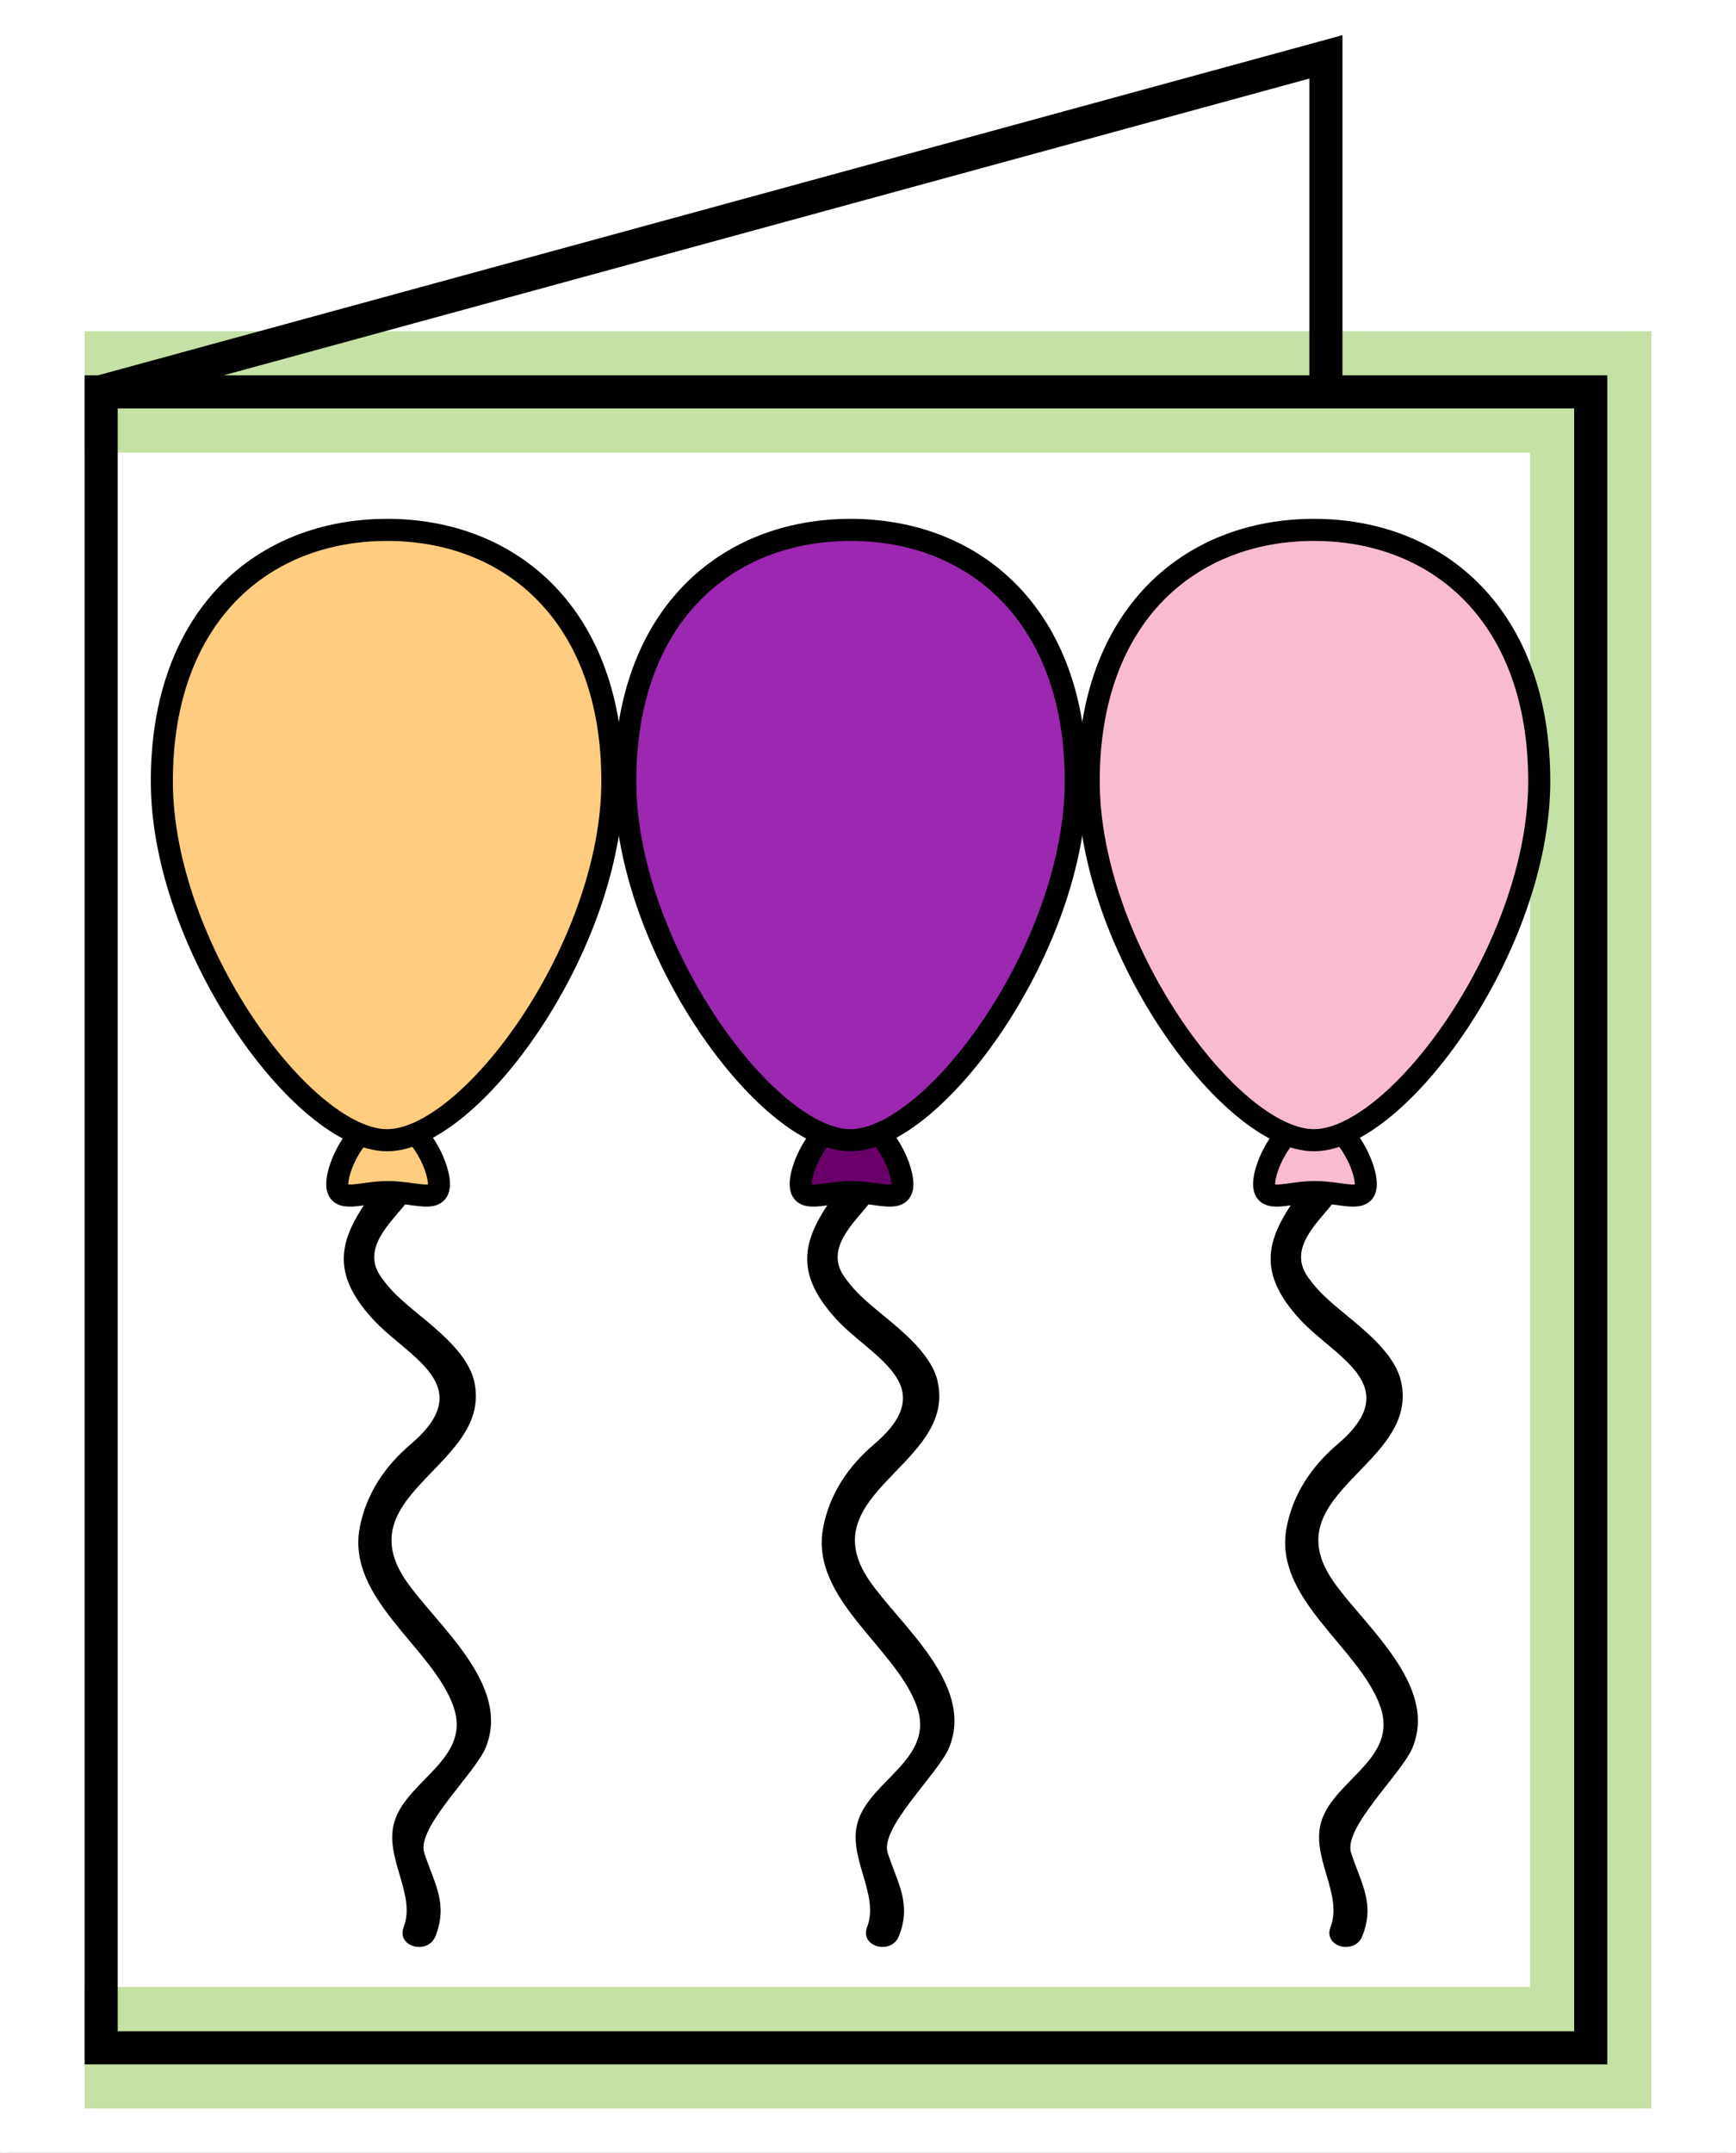 <svg xmlns="http://www.w3.org/2000/svg" width="157.333" height="195"><rect width="100%" height="100%" fill="#808080" stroke="none"/><path fill="#FFF" stroke="#FFF" stroke-miterlimit="10" d="M.167.5h157v195h-157z"/><path fill="none" stroke="#C5E1A5" stroke-width="11" stroke-miterlimit="10" d="M7.667 35.5h136.5v150H7.667"/><path fill="none" stroke="#000" stroke-width="3" stroke-miterlimit="10" d="M9.167 186V36M9.167 35.5h135v150h-135zM120.167 35V5.151l-111 30.326"/><path d="M34.209 107.469c-3.311 4.353-4.602 7.465-.406 12.041 3.161 3.446 9.677 5.999 3.404 11.331-2.34 1.99-4.019 4.49-4.6 7.516-1.245 6.473 6.593 10.848 8.49 16.231 1.65 4.683-4.083 6.603-5.313 10.31-1.083 3.262 1.962 6.658.804 9.66-.698 1.808 2.204 2.582 2.893.797 1.132-2.933-.1-4.686-1.028-7.499-.755-2.291 4.58-7.173 5.56-9.542 2.368-5.724-4.497-11.146-7.226-15.14-5.426-7.941 7.935-10.492 6.183-18.069-.498-2.153-2.638-4.036-4.228-5.38-1.595-1.349-2.993-2.323-4.219-4.063-1.84-2.61.97-4.958 2.278-6.679 1.171-1.542-1.437-3.033-2.592-1.514zM118.209 107.469c-3.31 4.354-4.602 7.465-.406 12.041 3.16 3.446 9.677 5.999 3.404 11.331-2.341 1.99-4.019 4.49-4.601 7.516-1.245 6.474 6.593 10.848 8.491 16.231 1.65 4.683-4.084 6.603-5.314 10.31-1.082 3.261 1.963 6.659.804 9.66-.698 1.807 2.203 2.582 2.893.797 1.134-2.933-.1-4.686-1.027-7.499-.756-2.291 4.58-7.173 5.561-9.542 2.367-5.724-4.498-11.146-7.227-15.14-5.427-7.941 7.935-10.492 6.183-18.069-.498-2.153-2.639-4.036-4.229-5.38-1.595-1.349-2.992-2.323-4.219-4.063-1.84-2.61.97-4.958 2.277-6.679 1.172-1.542-1.435-3.034-2.59-1.514zM76.209 107.469c-3.311 4.353-4.602 7.465-.406 12.041 3.161 3.446 9.677 5.999 3.404 11.331-2.34 1.99-4.019 4.49-4.6 7.516-1.245 6.473 6.593 10.848 8.49 16.231 1.65 4.683-4.083 6.603-5.313 10.31-1.083 3.262 1.962 6.658.804 9.66-.698 1.808 2.204 2.582 2.893.797 1.132-2.933-.1-4.686-1.028-7.499-.755-2.291 4.58-7.173 5.56-9.542 2.368-5.724-4.497-11.146-7.226-15.14-5.426-7.941 7.935-10.492 6.183-18.069-.498-2.153-2.638-4.036-4.228-5.38-1.595-1.349-2.993-2.323-4.219-4.063-1.84-2.61.97-4.958 2.278-6.679 1.171-1.542-1.437-3.033-2.592-1.514z"/><radialGradient id="a" cx="80.968" cy="107.015" r="4.072" fx="85.033" fy="107.257" gradientUnits="userSpaceOnUse"><stop offset="0" stop-color="#c69fc7"/><stop offset=".107" stop-color="#b079b1"/><stop offset=".231" stop-color="#9a549b"/><stop offset=".36" stop-color="#883589"/><stop offset=".496" stop-color="#7a1e7b"/><stop offset=".641" stop-color="#710d72"/><stop offset=".799" stop-color="#6b036c"/><stop offset="1" stop-color="#69006a"/></radialGradient><path fill="url(#a)" stroke="#000" stroke-width="2" stroke-miterlimit="10" d="M81.781 107.262c0 1.797-2.063.723-4.607.723s-4.607 1.074-4.607-.723c0-1.796 2.063-5.871 4.607-5.871s4.607 4.075 4.607 5.871z"/><path fill="#9C27B0" stroke="#000" stroke-width="2" stroke-miterlimit="10" d="M97.5 70.765c0 14.968-12.828 32.522-20.417 32.522S56.667 85.733 56.667 70.765 65.807 48 77.083 48 97.5 55.797 97.5 70.765z"/><path fill="#F8BBD0" stroke="#000" stroke-width="2" stroke-miterlimit="10" d="M123.781 107.262c0 1.797-2.063.723-4.607.723s-4.607 1.074-4.607-.723c0-1.796 2.063-5.871 4.607-5.871s4.607 4.075 4.607 5.871z"/><path fill="#F8BBD0" stroke="#000" stroke-width="2" stroke-miterlimit="10" d="M139.5 70.765c0 14.968-12.828 32.522-20.417 32.522-7.588 0-20.416-17.554-20.416-32.522S107.807 48 119.083 48 139.5 55.797 139.5 70.765z"/><path fill="#FFCC80" stroke="#000" stroke-width="2" stroke-miterlimit="10" d="M39.781 107.262c0 1.797-2.063.723-4.607.723s-4.607 1.074-4.607-.723c0-1.796 2.063-5.871 4.607-5.871s4.607 4.075 4.607 5.871z"/><path fill="#FFCC80" stroke="#000" stroke-width="2" stroke-miterlimit="10" d="M55.5 70.765c0 14.968-12.828 32.522-20.417 32.522S14.667 85.733 14.667 70.765 23.807 48 35.083 48 55.5 55.797 55.5 70.765z"/></svg>